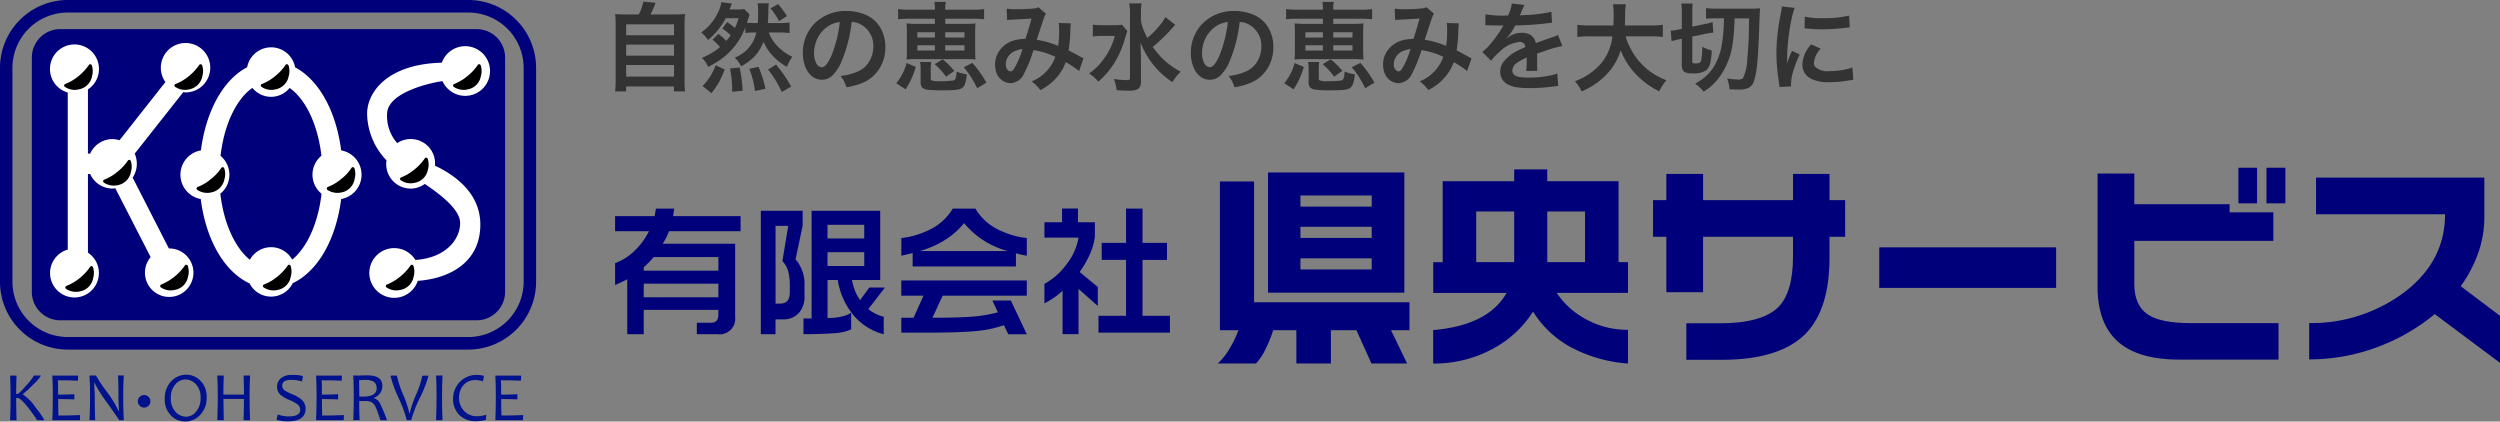 <svg xmlns="http://www.w3.org/2000/svg" width="386.589" height="65.179" viewBox="0 0 386.589 65.179">
  <rect x="0" y="0" width="386.589" height="65.179" fill="#808080" stroke="none"/>
  <g id="キャッチコピー_ロゴ" data-name="キャッチコピー+ロゴ" transform="translate(-7947.762 -527.395)">
    <g id="グループ_142258" data-name="グループ 142258">
      <g id="グループ_7118" data-name="グループ 7118" transform="translate(8042.877 559.645)">
        <path id="パス_597" data-name="パス 597" d="M141.911,21.99l-.17,1.166h10.436v2.333H141.111c-.2.475-.341.8-.413.97-.145.248-.33.568-.563.97h11.2V38.687a2.428,2.428,0,0,1-2.767,2.725H145.41v-1.77h2.225c.733,0,1.1-.413,1.1-1.234V37.65H137.2v3.763h-2.55v-8.5a19.791,19.791,0,0,1-1.879.888v-3.37a8.615,8.615,0,0,0,2.983-1.889A10.571,10.571,0,0,0,138,25.489H132.77V23.156h6.116l.2-1.166h2.834Zm-4.712,9.6h11.541v-2.1H138.731c-.217.258-.459.532-.733.821-.16.145-.423.4-.8.759Zm0,4.108h11.541V33.6H137.2Z" transform="translate(-132.77 -21.985)" fill="#00007b"/>
        <path id="パス_598" data-name="パス 598" d="M182.9,22.66v2.292l-1.1,5.208a5.793,5.793,0,0,1,1.383,3.995V35.8a3.705,3.705,0,0,1-.919,2.71,3.259,3.259,0,0,1-2.431.939H178.7v2.292H176.43V22.66h6.462Zm-4.191,14.349h.692q1.51,0,1.512-1.708V34.175a8.171,8.171,0,0,0-.248-2.152,3.764,3.764,0,0,0-.9-1.59l.908-5.445h-1.966V37ZM194.892,22.66v10.7h-4.367A9.734,9.734,0,0,0,191,35.037a7.444,7.444,0,0,0,.779,1.435l1.425-1.946h2.421l-2.57,3.329a5.944,5.944,0,0,0,2.379,1.187v2.7a8.935,8.935,0,0,1-4.862-3.179,11.2,11.2,0,0,1-2.245-5.208h-1.579v5.879a9.544,9.544,0,0,0,2.106-.206,4.575,4.575,0,0,0,1.543-.614V41a7.464,7.464,0,0,1-2.658.583q-1.819.147-4.712.15V39.3h1.254V22.66Zm-8.15,4.279h5.683V24.823h-5.683Zm0,4.258h5.683V29.055h-5.683Z" transform="translate(-153.895 -22.309)" fill="#00007b"/>
        <path id="パス_599" data-name="パス 599" d="M226.474,21.99h3.5a8.331,8.331,0,0,0,3.143,3.045,13.119,13.119,0,0,0,4.81,1.512v2.725c-.2-.031-.4-.062-.594-.1s-.557-.124-1.089-.268V30.94H220.275V28.865l-1.75.413V26.553a13.486,13.486,0,0,0,4.754-1.492,8.411,8.411,0,0,0,3.2-3.071ZM237.927,33.1v2.354H224.915l-1.579,3.417q3.716,0,5.977-.16a21.327,21.327,0,0,0,4.139-.681l-.841-1.817h2.854l2.462,5.208h-2.854l-.692-1.4a17.878,17.878,0,0,1-4.428.919q-2.508.225-6.9.227H218.52V38.868h1.9l1.533-3.417H218.52V33.1h19.407ZM221.395,28.56h13.6a13.11,13.11,0,0,1-6.767-4.32,12.151,12.151,0,0,1-2.916,2.581A15.554,15.554,0,0,1,221.395,28.56Z" transform="translate(-174.261 -21.985)" fill="#00007b"/>
        <path id="パス_600" data-name="パス 600" d="M266.587,21.985V24.1H269.2v2.245a9.461,9.461,0,0,1-.779,2.71,15.25,15.25,0,0,1-1.579,2.736l2.808,2.312v2.937L266.67,34.4v7h-2.462v-6.72a10.961,10.961,0,0,1-2.808,1.946v-3a10.487,10.487,0,0,0,3.417-3.025,9.137,9.137,0,0,0,1.858-4.129H261.4V24.1h2.725V21.98h2.462Zm9.982,0v5.3h3.783v2.637h-3.783v8.645h4.237v2.591H269.761V38.564h4.258V29.918h-3.763V27.281h3.763v-5.3Z" transform="translate(-195.009 -21.98)" fill="#00007b"/>
      </g>
      <g id="グループ_7119" data-name="グループ 7119" transform="translate(8136.076 553.328)">
        <path id="パス_601" data-name="パス 601" d="M318.95,12.554V31.238h24.031v4.315h-2.854l2.488,5.146H337.1l-2.323-5.146h-3.948V40.7H325.49V35.553H321.9a17.867,17.867,0,0,1-1.161,2.89A8.988,8.988,0,0,1,319.25,40.7h-5.91a9.869,9.869,0,0,0,1.806-2.276,14.836,14.836,0,0,0,1.378-2.87H313.67v-23Zm23.237-1.394V29.746H321.108V11.16ZM326.12,16.44h11.02V14.716H326.12Zm0,4.847h11.02V19.563H326.12Zm0,4.878h11.02V24.44H326.12Z" transform="translate(-313.34 -10.427)" fill="#00007b"/>
        <path id="パス_602" data-name="パス 602" d="M395.521,10.25v1.827h11.02V24.593H408v4.748h-11.02a12.6,12.6,0,0,0,4.63,4.134A13.274,13.274,0,0,0,408,35.056v5.213a22.141,22.141,0,0,1-8.7-2.457,15.763,15.763,0,0,1-5.977-5.574,16.72,16.72,0,0,1-6.142,5.708,18.951,18.951,0,0,1-9.3,2.323V35.092q8.532-.728,11.35-5.745H377.89V24.6h1.461V12.077h11.056V10.25h5.11ZM384.533,24.588h5.874V16.753h-5.874Zm10.989,0h5.843V16.753h-5.843Z" transform="translate(-344.573 -9.987)" fill="#00007b"/>
        <path id="パス_603" data-name="パス 603" d="M473.449,21.329h-2.421v3.252q0,7.866-3.618,11.649-3.987,4.119-13.043,4.114h-5.476V34.7h5.177q6.542,0,9.063-2.524,2.261-2.292,2.256-7.866V21.324h-13.91v8.563H445.8V21.329H443.74V15.652H445.8V11.6h5.678v4.052h13.91V11.6h5.641v4.052h2.421Z" transform="translate(-376.436 -10.64)" fill="#00007b"/>
        <path id="パス_604" data-name="パス 604" d="M538.87,39.871H511.52V33.6h27.35Z" transform="translate(-409.232 -21.285)" fill="#00007b"/>
        <path id="パス_605" data-name="パス 605" d="M604.9,39.413H589.565q-6.542,0-9.657-2.921-2.988-2.818-2.988-8.33V10.638H582.6v4.748h14.736v1.259H604.1v4.413H582.6V27.7q0,3.221,1.956,4.645t6.772,1.43H604.9v5.641Zm-3.319-24.166H598.7V9.74h2.885v5.512Zm4.382,0h-2.921V9.74h2.921v5.512Z" transform="translate(-440.876 -9.74)" fill="#00007b"/>
        <path id="パス_606" data-name="パス 606" d="M669.828,41.346,659.737,33.81a30.56,30.56,0,0,1-8.728,5.048,30.134,30.134,0,0,1-10.689,1.956V35.2a23.949,23.949,0,0,0,14.039-4.284q6.968-4.878,6.973-12.547H641.383V12.7h26.024v6.106a16.5,16.5,0,0,1-.965,5.595,20.1,20.1,0,0,1-2.689,5.094l6.075,4.583Z" transform="translate(-471.553 -11.172)" fill="#00007b"/>
      </g>
    </g>
    <g id="グループ_142257" data-name="グループ 142257">
      <g id="グループ_7117" data-name="グループ 7117" transform="translate(7947.762 527.395)">
        <path id="パス_580" data-name="パス 580" d="M72.458,0H10.44A10.5,10.5,0,0,0,0,10.539V43.5A10.488,10.488,0,0,0,10.44,54.056H72.458A10.493,10.493,0,0,0,82.9,43.5V10.539A10.494,10.494,0,0,0,72.458,0Zm0,1.938a8.566,8.566,0,0,1,8.518,8.6V43.5a8.57,8.57,0,0,1-8.518,8.617H10.44A8.57,8.57,0,0,1,1.922,43.5V10.539a8.566,8.566,0,0,1,8.518-8.6Z" transform="translate(0 0)" fill="#00007b" fill-rule="evenodd"/>
        <path id="パス_581" data-name="パス 581" d="M75.291,50.952H10.834a4.395,4.395,0,0,1-4.354-4.43V10.345A4.381,4.381,0,0,1,10.834,5.93H75.291a4.385,4.385,0,0,1,4.369,4.415V46.522A4.4,4.4,0,0,1,75.291,50.952Z" transform="translate(-1.556 -1.424)" fill="#00007b"/>
        <path id="パス_582" data-name="パス 582" d="M31.094,16.394A3.822,3.822,0,1,0,27.31,12.58a3.869,3.869,0,0,0,.707,2.211l-7.1,9a3.668,3.668,0,0,0-1.094-.182,3.8,3.8,0,0,0-3.442,2.249h-.342V15.931a3.79,3.79,0,1,0-3.123.479V40.694a3.776,3.776,0,1,0,3.123.479V29.008h.342a3.786,3.786,0,0,0,3.442,2.249,4.263,4.263,0,0,0,.448-.046l5.463,10.646a3.749,3.749,0,1,0,2.834-1.337h-.015l-5.6-10.95a3.916,3.916,0,0,0,.646-2.15,4.008,4.008,0,0,0-.327-1.565l7.507-9.506a2.268,2.268,0,0,0,.319.03Z" transform="translate(-2.44 -2.101)" fill="#fff"/>
        <path id="パス_583" data-name="パス 583" d="M58.543,32.259c-.524,4.552-2.234,8.32-4.536,10.2a3.736,3.736,0,0,0-6.55.03c-2.295-1.877-4.042-5.646-4.567-10.228a3.732,3.732,0,0,0,1.4-2.925,3.8,3.8,0,0,0-1.368-2.925c.555-4.833,2.431-8.769,4.924-10.509a3.727,3.727,0,0,0,2.895,1.383A3.688,3.688,0,0,0,53.6,15.914c2.492,1.74,4.369,5.676,4.924,10.478a3.8,3.8,0,0,0,0,5.866Zm3.032-6.694c-.783-6.124-3.472-10.9-7.12-12.842a3.771,3.771,0,0,0-7.416-.015c-3.678,1.922-6.352,6.71-7.15,12.857a3.82,3.82,0,0,0-.03,7.523c.813,6.368,3.678,11.261,7.553,13.047a3.731,3.731,0,0,0,6.671-.03c3.845-1.816,6.679-6.679,7.492-13.016a3.82,3.82,0,0,0,0-7.523Z" transform="translate(-8.819 -2.312)" fill="#fff" fill-rule="evenodd"/>
        <path id="パス_584" data-name="パス 584" d="M86.374,14.81a3.84,3.84,0,1,0-.114-2.857c-8.351.2-11.55,4.506-11.55,7.9a10.618,10.618,0,0,0,3,7.2,3.233,3.233,0,0,0-.046.539,3.791,3.791,0,0,0,3.769,3.83,3.709,3.709,0,0,0,2.2-.722c1.71,1.17,5.463,3.739,5.463,6.048,0,2.523-2.234,5.4-6.922,5.707a3.845,3.845,0,1,0,.372,3.229c4.719-.327,9.673-2.72,9.673-8.708,0-5.479-5.045-8.168-7.013-9.1,0-.091.015-.2.015-.289a3.771,3.771,0,0,0-5.858-3.2,6.335,6.335,0,0,1-1.565-4.491c0-3.412,6.983-4.893,8.571-5.091Z" transform="translate(-17.942 -2.257)" fill="#fff"/>
        <path id="パス_585" data-name="パス 585" d="M17.312,13.214a.245.245,0,0,0-.433-.03,8.252,8.252,0,0,1-1.55,1.679,7.671,7.671,0,0,1-2.1,1.261.244.244,0,0,0-.076.433,2.674,2.674,0,0,0,2.166.4,2.53,2.53,0,0,0,2.044-2.044,2.829,2.829,0,0,0-.046-1.71Z" transform="translate(-3.133 -3.137)"/>
        <path id="パス_586" data-name="パス 586" d="M39.762,13.214a.245.245,0,0,0-.433-.03,7.838,7.838,0,0,1-1.55,1.679,7.456,7.456,0,0,1-2.1,1.261.244.244,0,0,0-.076.433,2.674,2.674,0,0,0,2.166.4,2.53,2.53,0,0,0,2.044-2.044,2.718,2.718,0,0,0-.046-1.71Z" transform="translate(-8.525 -3.137)"/>
        <path id="パス_587" data-name="パス 587" d="M57.332,13.214a.245.245,0,0,0-.433-.03,7.839,7.839,0,0,1-1.55,1.679,7.456,7.456,0,0,1-2.1,1.261.244.244,0,0,0-.076.433,2.674,2.674,0,0,0,2.166.4,2.53,2.53,0,0,0,2.044-2.044,2.718,2.718,0,0,0-.046-1.71Z" transform="translate(-12.744 -3.137)"/>
        <path id="パス_588" data-name="パス 588" d="M96.47,13.214a.257.257,0,0,0-.448-.03,7.465,7.465,0,0,1-1.55,1.679,7.456,7.456,0,0,1-2.1,1.261.254.254,0,0,0-.076.433,2.71,2.71,0,0,0,2.181.4A2.5,2.5,0,0,0,96.5,14.916a2.835,2.835,0,0,0-.03-1.71Z" transform="translate(-22.143 -3.137)"/>
        <path id="パス_589" data-name="パス 589" d="M85.672,32.224a.245.245,0,0,0-.433-.03,7.839,7.839,0,0,1-1.55,1.679,7.671,7.671,0,0,1-2.1,1.261.244.244,0,0,0-.076.433,2.674,2.674,0,0,0,2.166.4,2.53,2.53,0,0,0,2.044-2.044,2.829,2.829,0,0,0-.046-1.71Z" transform="translate(-19.55 -7.702)"/>
        <path id="パス_590" data-name="パス 590" d="M70.77,34.164a.257.257,0,0,0-.448-.03,6.873,6.873,0,0,1-1.55,1.679,7.115,7.115,0,0,1-2.1,1.261.268.268,0,0,0-.076.448,2.77,2.77,0,0,0,2.181.4A2.513,2.513,0,0,0,70.8,35.866a2.838,2.838,0,0,0-.03-1.71Z" transform="translate(-15.971 -8.168)"/>
        <path id="パス_591" data-name="パス 591" d="M44.262,34.164a.245.245,0,0,0-.433-.03,7.187,7.187,0,0,1-1.55,1.679,7.115,7.115,0,0,1-2.1,1.261.256.256,0,0,0-.076.448,2.733,2.733,0,0,0,2.166.4,2.548,2.548,0,0,0,2.044-2.059,2.722,2.722,0,0,0-.046-1.71Z" transform="translate(-9.605 -8.168)"/>
        <path id="パス_592" data-name="パス 592" d="M25.25,32.684a.258.258,0,0,0-.448-.03,7.465,7.465,0,0,1-1.55,1.679,7.456,7.456,0,0,1-2.1,1.261.254.254,0,0,0-.076.433,2.69,2.69,0,0,0,2.166.418,2.529,2.529,0,0,0,2.044-2.059,2.835,2.835,0,0,0-.03-1.71Z" transform="translate(-5.038 -7.813)"/>
        <path id="パス_593" data-name="パス 593" d="M36.855,54.024a.245.245,0,0,0-.433-.03,8.328,8.328,0,0,1-3.655,2.941.254.254,0,0,0-.076.433,2.686,2.686,0,0,0,2.166.4A2.512,2.512,0,0,0,36.9,55.726a2.718,2.718,0,0,0-.046-1.71Z" transform="translate(-7.829 -12.938)"/>
        <path id="パス_594" data-name="パス 594" d="M17.56,54.319a.241.241,0,0,0-.433-.046,7.641,7.641,0,0,1-1.565,1.694,7.379,7.379,0,0,1-2.1,1.246.268.268,0,0,0-.076.448,2.77,2.77,0,0,0,2.181.4,2.513,2.513,0,0,0,2.029-2.059,2.786,2.786,0,0,0-.03-1.694Z" transform="translate(-3.192 -13.005)"/>
        <path id="パス_595" data-name="パス 595" d="M57.78,54.024a.245.245,0,0,0-.433-.03,8.251,8.251,0,0,1-1.55,1.679,7.732,7.732,0,0,1-2.12,1.261.254.254,0,0,0-.076.433,2.71,2.71,0,0,0,2.181.4,2.5,2.5,0,0,0,2.029-2.044,2.835,2.835,0,0,0-.03-1.71Z" transform="translate(-12.851 -12.938)"/>
        <path id="パス_596" data-name="パス 596" d="M82.764,54.024a.245.245,0,0,0-.433-.03,7.838,7.838,0,0,1-1.55,1.679,7.456,7.456,0,0,1-2.1,1.261.249.249,0,0,0-.076.433,2.686,2.686,0,0,0,2.166.4,2.512,2.512,0,0,0,2.044-2.044,2.718,2.718,0,0,0-.046-1.71Z" transform="translate(-18.853 -12.938)"/>
      </g>
      <g id="グループ_7121" data-name="グループ 7121" transform="translate(7949.326 585.34)">
        <g id="グループ_7120" data-name="グループ 7120" transform="translate(0 0.001)">
          <path id="パス_607" data-name="パス 607" d="M7.371,83.33H6.209a6.878,6.878,0,0,0-.6-.919,17.125,17.125,0,0,0-1.277-1.649c-.524-.593-.912-.881-1.163-.881H3c0,.828.015,1.976.053,3.457h-1c.053-1.094.076-2.3.076-3.625,0-1.246-.023-2.333-.076-3.275h1C3.017,77.38,3,78.33,3,79.295h.122c.2,0,.676-.448,1.451-1.353A7.714,7.714,0,0,0,5.738,76.43h1.1a6.149,6.149,0,0,1-1.132,1.315,15.806,15.806,0,0,1-1.679,1.55v.053a7.178,7.178,0,0,1,2.029,2.1A11.49,11.49,0,0,1,7.364,83.33Z" transform="translate(-2.06 -76.301)" fill="#00128c"/>
          <path id="パス_608" data-name="パス 608" d="M14.951,82.532l-.03.8H10.65c.046-1.094.076-2.3.076-3.625,0-1.246-.023-2.333-.076-3.275h4l-.046.79c-.973-.046-2-.061-3.085-.061.023.547.03,1.284.03,2.219.942,0,1.778-.023,2.507-.061v.79q-1.174-.046-2.507-.046,0,1.356.046,2.553c1.17,0,2.287-.023,3.343-.076Z" transform="translate(-4.123 -76.301)" fill="#00128c"/>
          <path id="パス_609" data-name="パス 609" d="M23.536,83.327h-.745c0-.061-.577-.9-1.74-2.538a23.325,23.325,0,0,1-2.074-3.245h-.053c.061.851.1,1.581.1,2.188,0,1.185.023,2.386.076,3.594H18.21q.091-1.721.091-3.625c0-1.269-.03-2.34-.091-3.275h1.018a20.335,20.335,0,0,0,1.6,2.416,17.237,17.237,0,0,1,1.907,3.1h.053c-.061-.859-.091-1.6-.091-2.2,0-1.307-.023-2.416-.076-3.328h.9c-.061.935-.091,2.029-.091,3.275s.03,2.477.091,3.625Z" transform="translate(-5.939 -76.298)" fill="#00128c"/>
          <path id="パス_610" data-name="パス 610" d="M40.011,79.733a3.744,3.744,0,0,1-1,2.735,3.141,3.141,0,0,1-2.318,1.026,2.965,2.965,0,0,1-2.211-.942,3.416,3.416,0,0,1-.95-2.538,3.727,3.727,0,0,1,1-2.743,3.153,3.153,0,0,1,2.318-1.011,2.965,2.965,0,0,1,2.211.942,3.428,3.428,0,0,1,.95,2.538Zm-.942.122a2.915,2.915,0,0,0-.714-2.112,2.232,2.232,0,0,0-1.656-.752,2.024,2.024,0,0,0-1.55.79,3.1,3.1,0,0,0-.676,2.1A3.012,3.012,0,0,0,35.194,82a2.232,2.232,0,0,0,1.656.752,1.985,1.985,0,0,0,1.542-.8A3.154,3.154,0,0,0,39.069,79.854Z" transform="translate(-9.618 -76.26)" fill="#00128c"/>
          <path id="パス_611" data-name="パス 611" d="M49.288,83.33h-1c.038-1.223.053-2.318.053-3.283H45.17c0,.783.015,1.877.053,3.283h-1c.046-1.292.076-2.5.076-3.625s-.023-2.272-.076-3.275h1c-.046,1.011-.061,1.991-.061,2.948h3.191c0-.767-.023-1.748-.061-2.948h1c-.053.98-.076,2.074-.076,3.275,0,1.315.023,2.523.076,3.625Z" transform="translate(-12.185 -76.301)" fill="#00128c"/>
          <path id="パス_612" data-name="パス 612" d="M60.768,81.515q0,1.96-2.728,1.96a6.294,6.294,0,0,1-1.77-.228l.182-.828a5.151,5.151,0,0,0,1.687.3c1.2,0,1.8-.342,1.8-1.018a1.086,1.086,0,0,0-.464-.881,6.723,6.723,0,0,0-1.231-.653,5.116,5.116,0,0,1-1.353-.79,1.627,1.627,0,0,1-.532-1.246,1.667,1.667,0,0,1,.547-1.277,2.486,2.486,0,0,1,1.725-.547,5.8,5.8,0,0,1,1.725.167l-.129.843a5.743,5.743,0,0,0-1.71-.251c-.9,0-1.36.3-1.36.912a.881.881,0,0,0,.4.737,7.267,7.267,0,0,0,1.125.562,5.6,5.6,0,0,1,1.428.813,1.833,1.833,0,0,1,.661,1.429Z" transform="translate(-15.079 -76.272)" fill="#00128c"/>
          <path id="パス_613" data-name="パス 613" d="M68.631,82.532l-.03.8H64.33c.046-1.094.076-2.3.076-3.625,0-1.246-.023-2.333-.076-3.275h4l-.046.79c-.973-.046-2-.061-3.085-.061.023.547.03,1.284.03,2.219.942,0,1.778-.023,2.507-.061v.79q-1.174-.046-2.507-.046,0,1.356.046,2.553c1.17,0,2.287-.023,3.343-.076Z" transform="translate(-17.015 -76.301)" fill="#00128c"/>
          <path id="パス_614" data-name="パス 614" d="M77.125,83.32H76.1c-.342-1.011-.585-1.687-.745-2.014a1.62,1.62,0,0,0-.676-.8,2.66,2.66,0,0,0-1.064-.144c-.3,0-.57,0-.8.008,0,1.14.023,2.12.061,2.948H71.89c.053-1.094.076-2.3.076-3.625,0-1.246-.023-2.333-.076-3.275h.745c.16,0,.357,0,.6-.015s.524-.015.836-.015c1.55,0,2.318.532,2.318,1.6a1.892,1.892,0,0,1-1.3,1.869v.053a1.621,1.621,0,0,1,.942.813,23.877,23.877,0,0,1,1.079,2.6ZM75.507,78.35c0-.843-.57-1.261-1.7-1.261a6.369,6.369,0,0,0-1.018.068c.023.616.038,1.451.038,2.508.213,0,.418.008.608.008,1.391,0,2.082-.441,2.082-1.322Z" transform="translate(-18.83 -76.291)" fill="#00128c"/>
          <path id="パス_615" data-name="パス 615" d="M85.349,76.44a18.249,18.249,0,0,1-1.337,3.442,18.212,18.212,0,0,0-1.337,3.45h-.691A19.741,19.741,0,0,0,80.721,79.9,18.841,18.841,0,0,1,79.46,76.44h1a15.915,15.915,0,0,0,.965,2.941,16.942,16.942,0,0,1,.965,2.9h.053a15.287,15.287,0,0,1,.973-2.88,14.176,14.176,0,0,0,.973-2.956h.95Z" transform="translate(-20.648 -76.303)" fill="#00128c"/>
          <path id="パス_616" data-name="パス 616" d="M89.743,83.33h-1c.053-1.147.076-2.348.076-3.625s-.023-2.34-.076-3.275h1c-.053.965-.076,2.052-.076,3.275C89.667,80.982,89.69,82.19,89.743,83.33Z" transform="translate(-22.877 -76.301)" fill="#00128c"/>
          <path id="パス_617" data-name="パス 617" d="M97.344,82.457l-.068.79a4.941,4.941,0,0,1-1.421.2,3.538,3.538,0,0,1-2.735-1,3.5,3.5,0,0,1-.919-2.439A3.767,3.767,0,0,1,93.226,77.4a3.583,3.583,0,0,1,2.751-1.094,3.676,3.676,0,0,1,1,.144l-.152.843a3.6,3.6,0,0,0-1.087-.19,2.388,2.388,0,0,0-1.945.8,2.944,2.944,0,0,0-.661,1.945,2.885,2.885,0,0,0,.76,2.006,2.713,2.713,0,0,0,2.1.836,5.257,5.257,0,0,0,1.337-.228Z" transform="translate(-23.708 -76.272)" fill="#00128c"/>
          <path id="パス_618" data-name="パス 618" d="M105.111,82.532l-.03.8h-4.27c.046-1.094.076-2.3.076-3.625,0-1.246-.023-2.333-.076-3.275h4l-.046.79c-.973-.046-2-.061-3.085-.061.023.547.03,1.284.03,2.219.942,0,1.778-.023,2.507-.061v.79q-1.174-.046-2.507-.046,0,1.356.046,2.553c1.17,0,2.287-.023,3.343-.076Z" transform="translate(-25.776 -76.301)" fill="#00128c"/>
        </g>
        <ellipse id="楕円形_13" data-name="楕円形 13" cx="0.973" cy="0.973" rx="0.973" ry="0.973" transform="translate(19.748 3.139)" fill="#00128c"/>
      </g>
    </g>
    <path id="パス_68571" data-name="パス 68571" d="M5.757-10.767a7.509,7.509,0,0,0,.7-1.985l1.882.19a17.35,17.35,0,0,1-.769,1.794h3.479q1.187,0,1.853-.066a16.8,16.8,0,0,0-.073,1.838V-.608a12.643,12.643,0,0,0,.088,1.743H11.191V.374h-7.4v.762H2.087A11.979,11.979,0,0,0,2.175-.608V-8.994A17.173,17.173,0,0,0,2.1-10.833q.652.066,1.831.066ZM3.8-9.236v1.692h7.4V-9.236ZM3.8-6.1v1.707h7.4V-6.1Zm0,3.149v1.8h7.4v-1.8ZM19.285-6.672a9.07,9.07,0,0,0,.667-.872,9.311,9.311,0,0,0-1.282-1.047l.732-1a8.348,8.348,0,0,1,1.216.93,11.533,11.533,0,0,0,.564-1.523H19.2a11.09,11.09,0,0,1-1.238,1.86,9.531,9.531,0,0,1-1.509,1.509A4.834,4.834,0,0,0,15.4-7.983,7.49,7.49,0,0,0,17.2-9.727a8.262,8.262,0,0,0,.938-1.648,4.466,4.466,0,0,0,.381-1.282l1.641.205q-.066.139-.125.293t-.139.337q-.051.139-.1.286h1.194a6.627,6.627,0,0,0,1.077-.066l.813.828q-.073.22-.168.564-.081.271-.242.732.417.044,1.208.044h.476q.059-.835.059-1.56a9.353,9.353,0,0,0-.088-1.487h1.729a9.642,9.642,0,0,0-.066,1.326q0,.637-.081,1.721h1.78a10.722,10.722,0,0,0,1.582-.088v1.633A11.121,11.121,0,0,0,27.5-7.976H25.847a6.155,6.155,0,0,0,.82,1.487,7.424,7.424,0,0,0,2.842,2.271,5.489,5.489,0,0,0-.842,1.567,9.426,9.426,0,0,1-2.19-1.707,7.76,7.76,0,0,1-1.135-1.56,5.626,5.626,0,0,1-.293-.623,8.958,8.958,0,0,1-.593,1.187,5.759,5.759,0,0,1-.937,1.216,9.53,9.53,0,0,1-1.934,1.392,4.487,4.487,0,0,0-1-1.326,6.941,6.941,0,0,0,1.545-.916A5.142,5.142,0,0,0,23.54-6.833a6.341,6.341,0,0,0,.4-1.143h-.264a10.713,10.713,0,0,0-1.45.081v-.894a10.779,10.779,0,0,1-.93,1.934,10.758,10.758,0,0,1-2.725,2.937,12.043,12.043,0,0,1-1.223.8q-.3.168-.872.469a3.868,3.868,0,0,0-.967-1.392,12.288,12.288,0,0,0,2.051-1.1q.366-.256.762-.586-.154-.19-.542-.579a5.015,5.015,0,0,0-.637-.549l.916-.908A9.243,9.243,0,0,1,19.285-6.672ZM26.118-11.7l1.172-.674q.322.366.652.806a10.771,10.771,0,0,1,.718,1.055l-1.223.784A9.51,9.51,0,0,0,26.118-11.7ZM16.985,1.4,15.608.3a8.88,8.88,0,0,0,2.036-3.208l1.392.652a15.742,15.742,0,0,1-.959,2.1A13.3,13.3,0,0,1,16.985,1.4Zm4.834-.374-1.626.168A19.288,19.288,0,0,0,19.871-2.4l1.479-.161A24.119,24.119,0,0,1,21.819,1.025ZM25.342.732l-1.626.344a13.58,13.58,0,0,0-.879-3.428l1.436-.315A19.184,19.184,0,0,1,25.342.732ZM29.319.388l-1.458.835a16.6,16.6,0,0,0-2.117-3.472l1.23-.762A20.956,20.956,0,0,1,29.319.388Zm9.353-10A21.893,21.893,0,0,1,37.1-3.486a6.527,6.527,0,0,1-1.45,2.2,2.28,2.28,0,0,1-1.589.615,2.387,2.387,0,0,1-1.538-.542A3.371,3.371,0,0,1,31.575-2.5a5.677,5.677,0,0,1-.454-2.322,6.474,6.474,0,0,1,.791-3.164,6.019,6.019,0,0,1,1.245-1.589,6.744,6.744,0,0,1,4.768-1.721,7.273,7.273,0,0,1,2.9.579,4.812,4.812,0,0,1,2.351,2.124,5.756,5.756,0,0,1,.7,2.856,6.041,6.041,0,0,1-1.1,3.618A5.611,5.611,0,0,1,40.5-.249a10.65,10.65,0,0,1-2.629.74A7.1,7.1,0,0,0,37.456-.52a7.58,7.58,0,0,0-.5-.74,8.5,8.5,0,0,0,2.981-.828,3.825,3.825,0,0,0,1.545-1.567,4.52,4.52,0,0,0,.542-2.183,3.678,3.678,0,0,0-.952-2.593,3.628,3.628,0,0,0-1.531-1.025A4.293,4.293,0,0,0,38.672-9.617Zm-1.838.022a4.1,4.1,0,0,0-1.934.732,4.77,4.77,0,0,0-1.692,2.2,5.055,5.055,0,0,0-.352,1.853,3.2,3.2,0,0,0,.352,1.6,1.169,1.169,0,0,0,.637.571.569.569,0,0,0,.19.037q.747,0,1.553-1.919a19.077,19.077,0,0,0,1-3.442Q36.746-8.76,36.833-9.595ZM51.541-10.1H47.5a11.958,11.958,0,0,0-1.648.081V-11.6a10.648,10.648,0,0,0,1.677.1h4.014a7.19,7.19,0,0,0-.081-1.216h1.78a4.636,4.636,0,0,0-.1,1.216h4.314a10.778,10.778,0,0,0,1.692-.1v1.582a13.149,13.149,0,0,0-1.685-.081H53.145v.791h3.032a14.028,14.028,0,0,0,1.648-.073,14.639,14.639,0,0,0-.059,1.538v2.5A14.179,14.179,0,0,0,57.832-3.8q-.608-.059-1.523-.059H48.765a14.492,14.492,0,0,0-1.611.059,15.294,15.294,0,0,0,.059-1.538V-7.822a15.455,15.455,0,0,0-.059-1.56,13.329,13.329,0,0,0,1.626.073h2.761Zm0,2.087h-2.71V-7.2h2.71Zm1.6,0V-7.2h2.974v-.813ZM51.541-6h-2.71v.813h2.71Zm1.6,0v.813h2.974V-6ZM47.014.813l-1.45-.937a8.154,8.154,0,0,0,1.6-3.135l1.428.608A12.739,12.739,0,0,1,47.014.813ZM56.47-1.516a6.633,6.633,0,0,1-.264,1.465,1.292,1.292,0,0,1-.564.725A2.662,2.662,0,0,1,54.7.9q-.637.066-2.014.066a18.809,18.809,0,0,1-2.322-.1A1.326,1.326,0,0,1,49.541.5a1.291,1.291,0,0,1-.205-.828v-1.78a7.75,7.75,0,0,0-.081-1.3h1.721A6.2,6.2,0,0,0,50.9-2.351V-.828a.277.277,0,0,0,.1.234,2.736,2.736,0,0,0,1.2.146,12.868,12.868,0,0,0,2.117-.1A.551.551,0,0,0,54.7-.776a2.959,2.959,0,0,0,.183-1.165A5.537,5.537,0,0,0,56.47-1.516Zm-1.926-.52-1.274.894A9.9,9.9,0,0,0,51.5-3.083l1.238-.74A10.565,10.565,0,0,1,54.543-2.036ZM59.509-.22,58.081.645a16.507,16.507,0,0,0-1.069-1.912A15.057,15.057,0,0,0,56-2.6l1.34-.674A17.152,17.152,0,0,1,59.509-.22ZM62.71-9.9l-.073-1.758a9.6,9.6,0,0,0,1.509.081,24.706,24.706,0,0,0,2.8-.125,1.337,1.337,0,0,0,.586-.19l1.194,1.011a3.129,3.129,0,0,0-.19.322q-.117.264-.63,1.816l-.623,1.9A13.106,13.106,0,0,1,70.6-5.9a16.666,16.666,0,0,0,.154-2.49,7.215,7.215,0,0,0-.059-1.062l1.882.066a7.154,7.154,0,0,0-.088,1.011,23.907,23.907,0,0,1-.271,3.171q.945.476,1.6.85a7.584,7.584,0,0,0,.7.359l-.674,1.985q-.264-.227-.93-.681-.557-.381-1.135-.7a8.724,8.724,0,0,1-.381.879A7.892,7.892,0,0,1,68.708.425a8.283,8.283,0,0,1-.85.505q-.388-.491-.645-.754a5.573,5.573,0,0,0-.71-.593,6.407,6.407,0,0,0,3.662-3.794,12.2,12.2,0,0,0-3.376-1.04A21.649,21.649,0,0,1,65.3-1.567,2.4,2.4,0,0,1,63.252-.139a2.245,2.245,0,0,1-1.194-.352,2.418,2.418,0,0,1-.945-1.121,3.429,3.429,0,0,1-.264-1.377,3.651,3.651,0,0,1,.674-2.175A4.171,4.171,0,0,1,63.97-6.8a7.69,7.69,0,0,1,1.575-.2q.476-1.421.945-3.135-.864.073-2.6.146Q63.04-9.946,62.71-9.9ZM65.083-5.42a4.874,4.874,0,0,0-1.238.337,2.433,2.433,0,0,0-.981.85,2.021,2.021,0,0,0-.352,1.157,1.14,1.14,0,0,0,.388.981.584.584,0,0,0,.352.132q.249,0,.505-.352A13,13,0,0,0,65.083-5.42Zm20.149-.33a11.783,11.783,0,0,0,4.321,3.838A8.735,8.735,0,0,0,88.257-.3a12.944,12.944,0,0,1-4.929-6.16l.022.491q.044,1.274.051,1.846l.007,3.6a2.182,2.182,0,0,1-.139.894,1,1,0,0,1-.586.505,3.169,3.169,0,0,1-1.091.146q-.974,0-1.956-.088a5.728,5.728,0,0,0-.417-1.721A13.853,13.853,0,0,0,81.2-.615a.891.891,0,0,0,.4-.059q.11-.073.11-.315V-10.9a8.853,8.853,0,0,0-.11-1.575h1.9a10.294,10.294,0,0,0-.1,1.582v1.062a7.035,7.035,0,0,0,.278,1.121,14.473,14.473,0,0,0,.71,1.589,15.568,15.568,0,0,0,2.2-2.292,5.337,5.337,0,0,0,.586-.959L88.7-9.17q-.132.146-.322.366l-.212.234A25.509,25.509,0,0,1,85.232-5.75ZM76.816-.374a6.371,6.371,0,0,0-1.428-1.267,9.076,9.076,0,0,0,2.183-2.131,10.385,10.385,0,0,0,1.794-3.669h-1.9a8.425,8.425,0,0,0-1.5.088V-9.185a10.385,10.385,0,0,0,1.6.081h1.567a8.52,8.52,0,0,0,1.333-.066l.835.952q-.125.33-.315,1a15.392,15.392,0,0,1-1.069,2.842A12.811,12.811,0,0,1,76.816-.374ZM98.672-9.617A21.893,21.893,0,0,1,97.1-3.486a6.527,6.527,0,0,1-1.45,2.2,2.28,2.28,0,0,1-1.589.615,2.387,2.387,0,0,1-1.538-.542A3.371,3.371,0,0,1,91.575-2.5a5.677,5.677,0,0,1-.454-2.322,6.474,6.474,0,0,1,.791-3.164,6.019,6.019,0,0,1,1.245-1.589,6.744,6.744,0,0,1,4.768-1.721,7.273,7.273,0,0,1,2.9.579,4.812,4.812,0,0,1,2.351,2.124,5.756,5.756,0,0,1,.7,2.856,6.041,6.041,0,0,1-1.1,3.618A5.611,5.611,0,0,1,100.5-.249a10.65,10.65,0,0,1-2.629.74A7.1,7.1,0,0,0,97.456-.52a7.58,7.58,0,0,0-.5-.74,8.5,8.5,0,0,0,2.981-.828,3.825,3.825,0,0,0,1.545-1.567,4.52,4.52,0,0,0,.542-2.183,3.678,3.678,0,0,0-.952-2.593,3.628,3.628,0,0,0-1.531-1.025A4.293,4.293,0,0,0,98.672-9.617Zm-1.838.022a4.1,4.1,0,0,0-1.934.732,4.77,4.77,0,0,0-1.692,2.2,5.055,5.055,0,0,0-.352,1.853,3.2,3.2,0,0,0,.352,1.6,1.169,1.169,0,0,0,.637.571.569.569,0,0,0,.19.037q.747,0,1.553-1.919a19.077,19.077,0,0,0,1-3.442Q96.746-8.76,96.833-9.595Zm14.707-.505H107.5a11.958,11.958,0,0,0-1.648.081V-11.6a10.648,10.648,0,0,0,1.677.1h4.014a7.19,7.19,0,0,0-.081-1.216h1.78a4.636,4.636,0,0,0-.1,1.216h4.314a10.778,10.778,0,0,0,1.692-.1v1.582a13.149,13.149,0,0,0-1.685-.081h-4.321v.791h3.032a14.028,14.028,0,0,0,1.648-.073,14.639,14.639,0,0,0-.059,1.538v2.5a14.179,14.179,0,0,0,.066,1.545q-.608-.059-1.523-.059h-7.544a14.492,14.492,0,0,0-1.611.059,15.294,15.294,0,0,0,.059-1.538V-7.822a15.455,15.455,0,0,0-.059-1.56,13.329,13.329,0,0,0,1.626.073h2.761Zm0,2.087h-2.71V-7.2h2.71Zm1.6,0V-7.2h2.974v-.813ZM111.541-6h-2.71v.813h2.71Zm1.6,0v.813h2.974V-6ZM107.014.813l-1.45-.937a8.154,8.154,0,0,0,1.6-3.135l1.428.608A12.739,12.739,0,0,1,107.014.813Zm9.456-2.329a6.633,6.633,0,0,1-.264,1.465,1.292,1.292,0,0,1-.564.725A2.662,2.662,0,0,1,114.7.9q-.637.066-2.014.066a18.809,18.809,0,0,1-2.322-.1A1.326,1.326,0,0,1,109.541.5a1.291,1.291,0,0,1-.205-.828v-1.78a7.75,7.75,0,0,0-.081-1.3h1.721a6.2,6.2,0,0,0-.073,1.055V-.828a.277.277,0,0,0,.1.234,2.736,2.736,0,0,0,1.2.146,12.868,12.868,0,0,0,2.117-.1.551.551,0,0,0,.381-.234,2.959,2.959,0,0,0,.183-1.165A5.537,5.537,0,0,0,116.47-1.516Zm-1.926-.52-1.274.894A9.9,9.9,0,0,0,111.5-3.083l1.238-.74A10.565,10.565,0,0,1,114.543-2.036ZM119.509-.22l-1.428.864a16.507,16.507,0,0,0-1.069-1.912A15.057,15.057,0,0,0,116-2.6l1.34-.674A17.152,17.152,0,0,1,119.509-.22Zm3.2-9.683-.073-1.758a9.6,9.6,0,0,0,1.509.081,24.706,24.706,0,0,0,2.8-.125,1.337,1.337,0,0,0,.586-.19l1.194,1.011a3.129,3.129,0,0,0-.19.322q-.117.264-.63,1.816l-.623,1.9A13.106,13.106,0,0,1,130.6-5.9a16.666,16.666,0,0,0,.154-2.49,7.215,7.215,0,0,0-.059-1.062l1.882.066a7.154,7.154,0,0,0-.088,1.011,23.907,23.907,0,0,1-.271,3.171q.945.476,1.6.85a7.584,7.584,0,0,0,.7.359l-.674,1.985q-.264-.227-.93-.681-.557-.381-1.135-.7a8.724,8.724,0,0,1-.381.879A7.892,7.892,0,0,1,128.708.425a8.283,8.283,0,0,1-.85.505q-.388-.491-.645-.754a5.573,5.573,0,0,0-.71-.593,6.407,6.407,0,0,0,3.662-3.794,12.2,12.2,0,0,0-3.376-1.04A21.649,21.649,0,0,1,125.3-1.567a2.4,2.4,0,0,1-2.051,1.428,2.245,2.245,0,0,1-1.194-.352,2.418,2.418,0,0,1-.945-1.121,3.429,3.429,0,0,1-.264-1.377,3.651,3.651,0,0,1,.674-2.175A4.171,4.171,0,0,1,123.97-6.8a7.69,7.69,0,0,1,1.575-.2q.476-1.421.945-3.135-.864.073-2.6.146Q123.04-9.946,122.71-9.9Zm2.373,4.482a4.874,4.874,0,0,0-1.238.337,2.433,2.433,0,0,0-.981.85,2.021,2.021,0,0,0-.352,1.157,1.14,1.14,0,0,0,.388.981.584.584,0,0,0,.352.132q.249,0,.505-.352A13,13,0,0,0,125.083-5.42Zm15.081-5.171a6.239,6.239,0,0,0,.6-1.86l1.963.212a6.782,6.782,0,0,0-.33.7q-.3.71-.337.784t-.066.139q.132-.022.945-.066a20.047,20.047,0,0,0,3.933-.5l.1,1.7q-.417.037-1.179.132-1.934.227-4.512.293a7.834,7.834,0,0,1-1.384,2l.007.022q.117-.088.3-.22a3.993,3.993,0,0,1,.337-.22,3.6,3.6,0,0,1,1.787-.454,2.3,2.3,0,0,1,1.494.469,1.939,1.939,0,0,1,.645,1.128l.2-.073q1.355-.5,2.1-.754.681-.227.82-.286a2.176,2.176,0,0,0,.293-.154l.7,1.721q-.308.051-.667.139a16.933,16.933,0,0,0-1.655.476l-1.436.505-.161.051q0,.132.015.542v.242q0,.132-.007.579v.476a7.764,7.764,0,0,0,.037.82l-1.729.037a12.973,12.973,0,0,0,.081-1.772v-.322a9.683,9.683,0,0,0-1.45.784A1.57,1.57,0,0,0,140.83-2.1a.842.842,0,0,0,.352.71,1.806,1.806,0,0,0,.7.286,8.131,8.131,0,0,0,1.479.1,15.657,15.657,0,0,0,3.5-.359,6.091,6.091,0,0,0,.916-.278l.154,1.934q-.286.015-.7.073A26.384,26.384,0,0,1,143.4.623a12.225,12.225,0,0,1-2.043-.154A4.086,4.086,0,0,1,140.046,0a2.073,2.073,0,0,1-1.04-1.421,2.608,2.608,0,0,1-.051-.513,2.609,2.609,0,0,1,.652-1.67,6.357,6.357,0,0,1,2.124-1.6q.454-.234,1.106-.513a.82.82,0,0,0-.908-.8,5.094,5.094,0,0,0-3.076,1.538,7.793,7.793,0,0,0-1.3,1.37l-1.37-1.355A8.351,8.351,0,0,0,137.534-6.3a17.174,17.174,0,0,0,1.809-2.571,1.77,1.77,0,0,1,.11-.19q-.154.007-.256.007-.981,0-1.882-.037-.264-.007-.352-.007-.117,0-.308.015l.029-1.7a17.7,17.7,0,0,0,3.333.19Zm17.424,5.347a9.08,9.08,0,0,1-2.446,4.014,11.334,11.334,0,0,1-3.589,2.366,5.575,5.575,0,0,0-.447-.806,7.484,7.484,0,0,0-.6-.769,9.774,9.774,0,0,0,4.1-2.805,7.919,7.919,0,0,0,1.7-4.131h-3.53a13.652,13.652,0,0,0-1.89.1V-9.163a13.555,13.555,0,0,0,1.89.1h3.684q.044-.908.044-1.538a10.544,10.544,0,0,0-.11-1.743h1.992a12.45,12.45,0,0,0-.11,1.765q-.007.864-.037,1.516h3.977a14.146,14.146,0,0,0,1.89-.1V-7.28a15.045,15.045,0,0,0-1.875-.1h-3.875a9.456,9.456,0,0,0,.923,2.183A10.086,10.086,0,0,0,164.663-.6a7.524,7.524,0,0,0-1.113,1.729,12.956,12.956,0,0,1-3.7-2.739A11.255,11.255,0,0,1,157.588-5.244Zm15.967-4.915h-1.523a9.624,9.624,0,0,0-1.245.059v-1.641a15.6,15.6,0,0,0,1.941.081H177.6q.967,0,1.545-.059-.059.74-.081,1.633l-.044,1.04q-.132,4.321-.374,6.328A10.33,10.33,0,0,1,178.14-.3a1.616,1.616,0,0,1-.923.945,3.37,3.37,0,0,1-1.3.205q-.718,0-1.5-.059a5.916,5.916,0,0,0-.374-1.663,10.974,10.974,0,0,0,1.626.168,1.219,1.219,0,0,0,.82-.19,7.271,7.271,0,0,0,.674-3.032q.154-1.428.227-3.34.015-.425.051-2.893H175.21q-.066,2-.242,3.406a11.68,11.68,0,0,1-1.875,5.339,9.293,9.293,0,0,1-1.436,1.67,12.512,12.512,0,0,1-1.23.923A5.871,5.871,0,0,0,169.812.5q-.242-.212-.718-.571a8.7,8.7,0,0,0,1.187-.74,7.064,7.064,0,0,0,1.868-2.139A9.871,9.871,0,0,0,173.2-5.9,26.584,26.584,0,0,0,173.555-10.159Zm-6.511,3.142-.432.1q-.579.117-1.157.286l-.125-1.626a5.361,5.361,0,0,0,1.113-.154l.6-.125v-2.476a10.479,10.479,0,0,0-.073-1.436h1.758a9.545,9.545,0,0,0-.066,1.326v2.249l2.1-.439a8.516,8.516,0,0,0,1.04-.271l.11,1.626a8.123,8.123,0,0,0-1.1.168l-2.153.447V-3.56a.712.712,0,0,0,.022.234q.066.139.432.139a1.5,1.5,0,0,0,.659-.11.525.525,0,0,0,.256-.344,11.1,11.1,0,0,0,.183-2.117,5.768,5.768,0,0,0,.71.322,7.846,7.846,0,0,0,.754.249,10.882,10.882,0,0,1-.242,1.956,2.085,2.085,0,0,1-.615,1.091,3.507,3.507,0,0,1-2.153.483,2.533,2.533,0,0,1-1.179-.2.848.848,0,0,1-.352-.432,2.158,2.158,0,0,1-.1-.762Zm15.1,7.478a6.648,6.648,0,0,0-.081-.7,28.821,28.821,0,0,1-.388-4.49q0-1.091.081-2.153a32.065,32.065,0,0,1,.535-3.706,13.976,13.976,0,0,0,.227-1.406l1.978.205a12.107,12.107,0,0,0-.52,1.912,31.121,31.121,0,0,0-.652,5.9q-.007.388-.029.828.132-.425.212-.623.22-.542.564-1.362l1.208.549a17.258,17.258,0,0,0-.974,2.483,7.275,7.275,0,0,0-.374,2.051q0,.161.022.41Zm3.882-9.089.029-1.794a11.824,11.824,0,0,0,2.71.234,17.083,17.083,0,0,0,4.146-.4L193-8.774q-.1.007-.33.037l-.249.029a30.465,30.465,0,0,1-3.7.242,21.957,21.957,0,0,1-2.271-.117l-.234-.022Zm1.025,2.476,1.472.688a3.611,3.611,0,0,0-1.055,2.153,1.011,1.011,0,0,0,.205.652,2.76,2.76,0,0,0,2.183.652,11.889,11.889,0,0,0,2.725-.308,6.367,6.367,0,0,0,.842-.256l.146,1.9q-.22.029-.608.1a18.767,18.767,0,0,1-3.105.286,5.97,5.97,0,0,1-2.834-.542,2.389,2.389,0,0,1-1.34-2.234A4.979,4.979,0,0,1,187.053-6.152Z" transform="translate(8040.789 540.395)" fill="#333"/>
  </g>
</svg>
